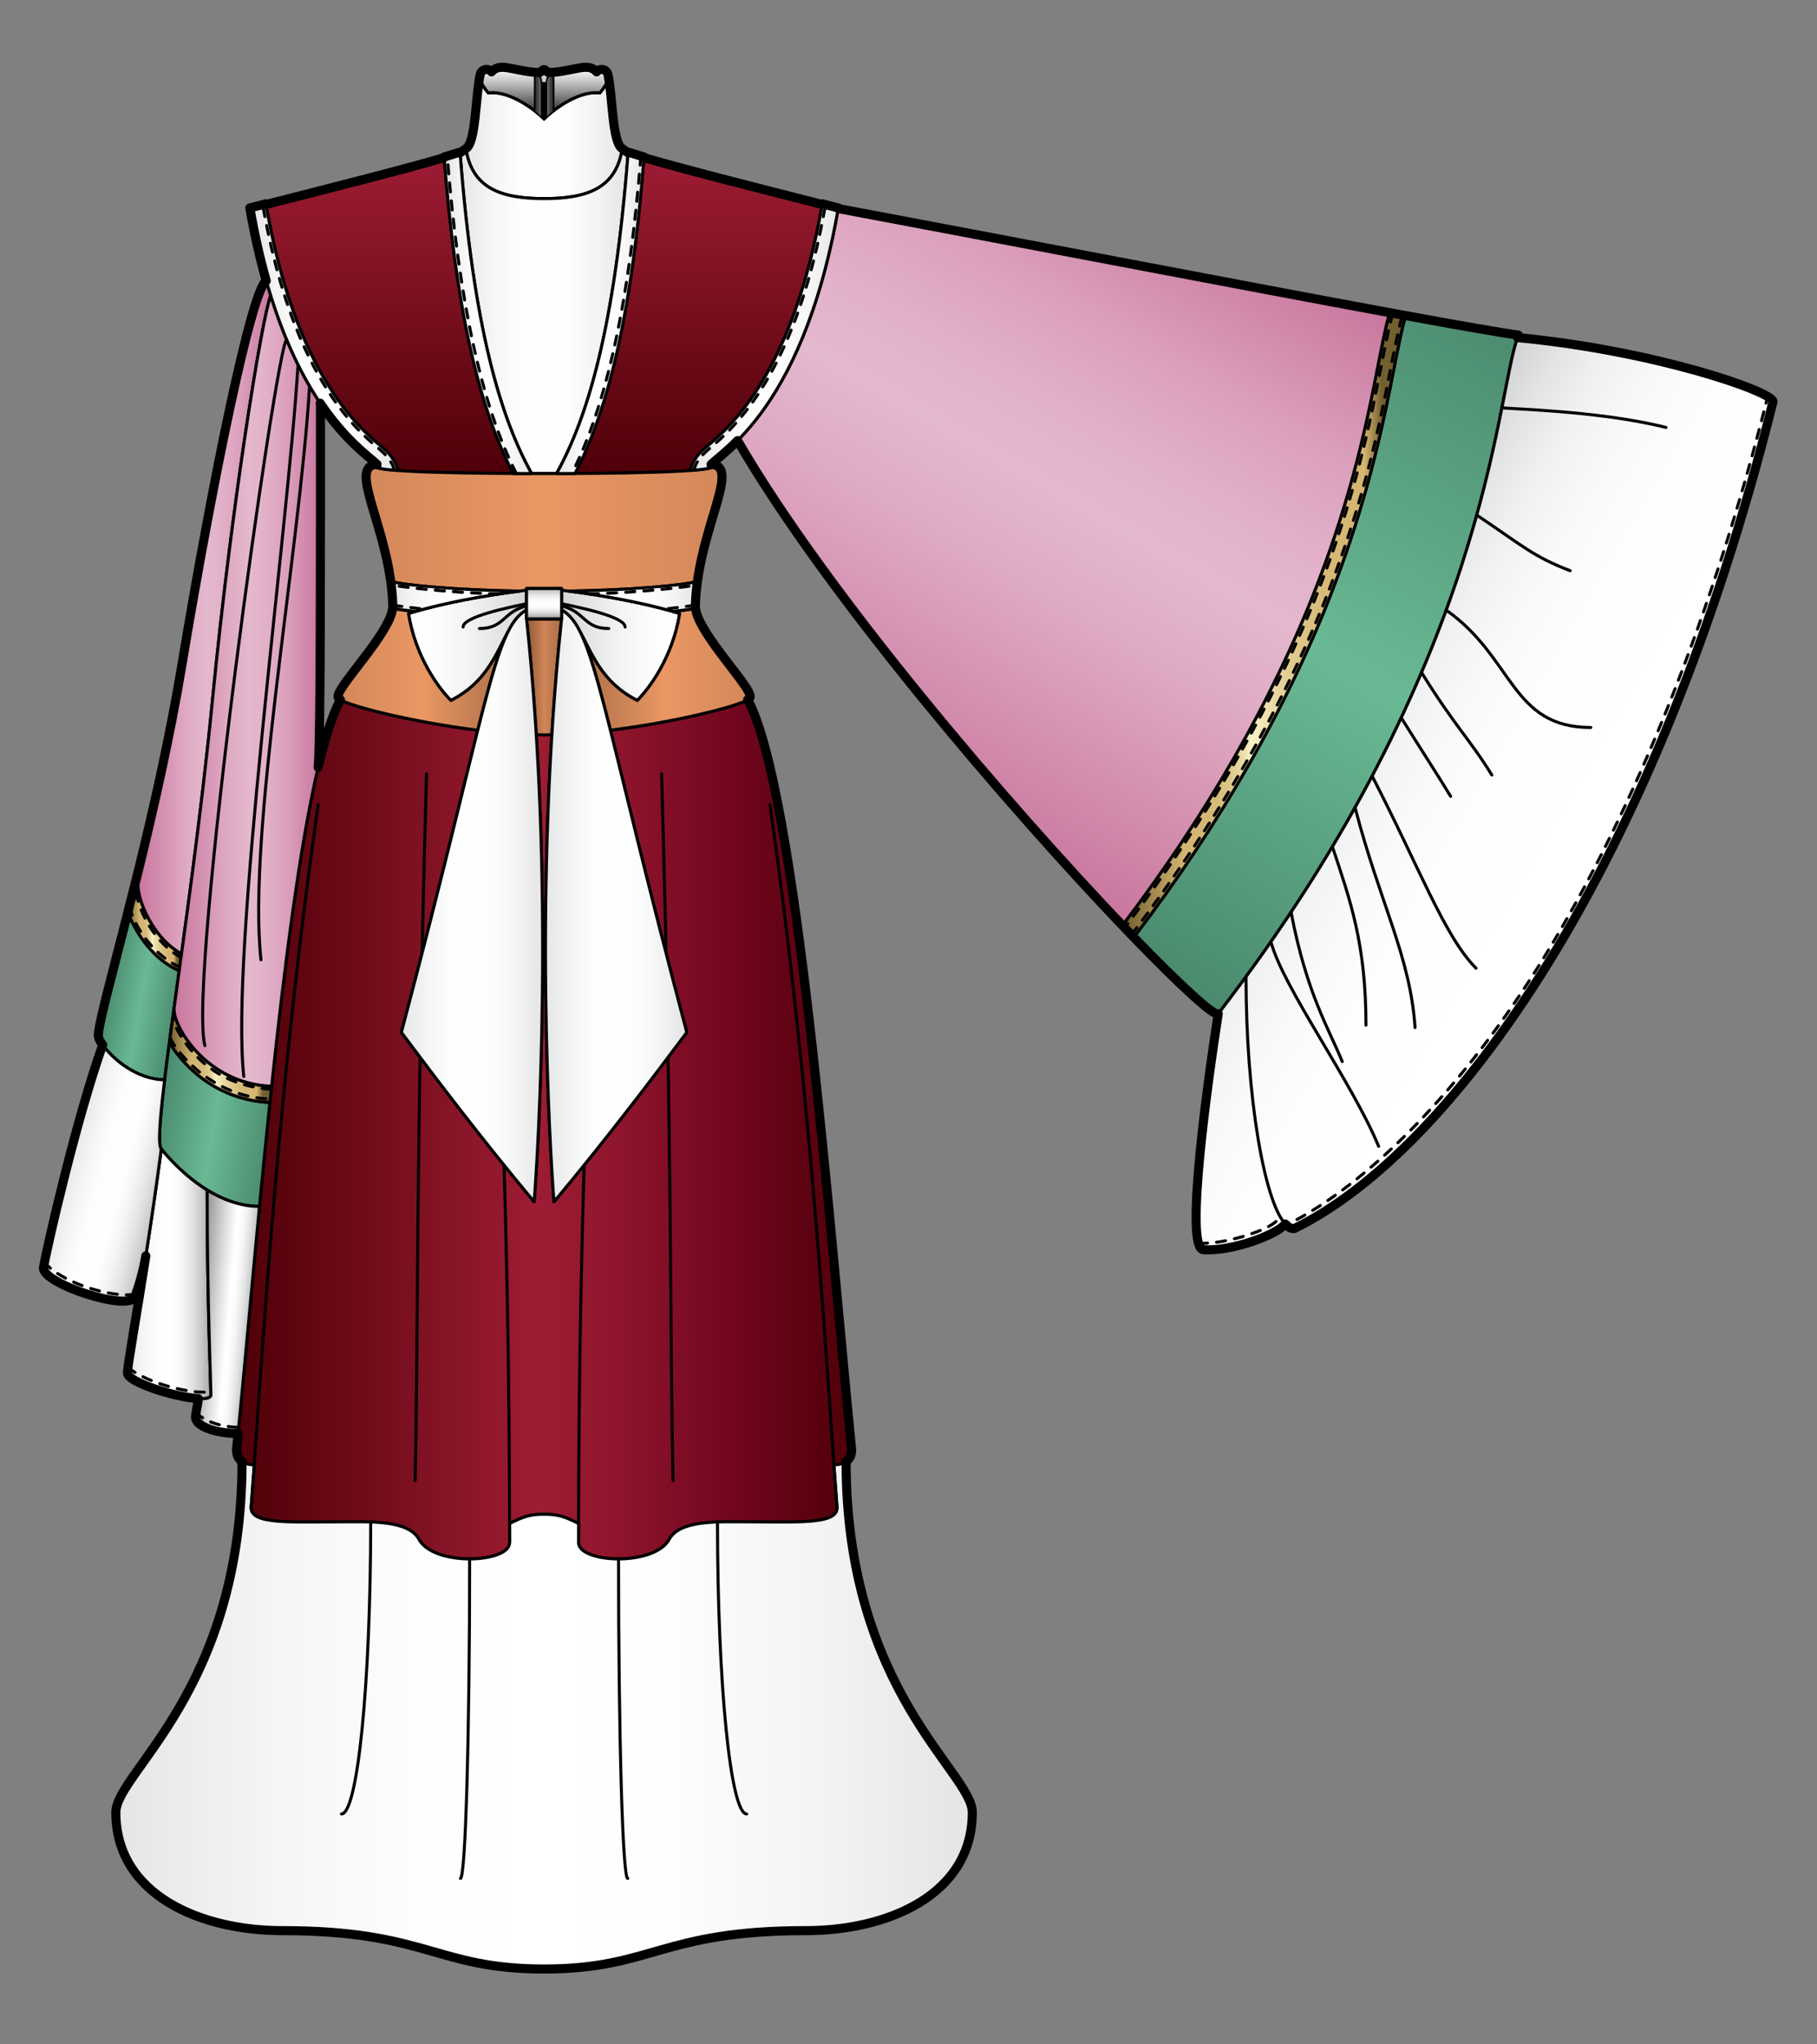 <?xml version="1.0" encoding="utf-8"?>
<!-- Generator: Adobe Illustrator 12.0.0, SVG Export Plug-In . SVG Version: 6.00 Build 51448)  -->
<!DOCTYPE svg PUBLIC "-//W3C//DTD SVG 1.1//EN" "http://www.w3.org/Graphics/SVG/1.1/DTD/svg11.dtd">
<svg  version="1.1" id="レイヤー_1" xmlns="http://www.w3.org/2000/svg" xmlns:xlink="http://www.w3.org/1999/xlink" width="600" height="675" viewBox="0 0 600 675"
	 overflow="visible" enable-background="new 0 0 600 675" xml:space="preserve">
<rect x="0" y="0" width="600" height="675" fill="#808080" stroke="none"/>
<rect fill="none" width="600" height="675"/>
<g>
	<linearGradient id="XMLID_48_" gradientUnits="userSpaceOnUse" x1="78.109" y1="372.876" x2="281.218" y2="372.876">
		<stop  offset="0.006" style="stop-color:#4F0008"/>
		<stop  offset="0.489" style="stop-color:#9D1C33"/>
		<stop  offset="0.592" style="stop-color:#92172E"/>
		<stop  offset="0.808" style="stop-color:#72061F"/>
		<stop  offset="1" style="stop-color:#4F0008"/>
	</linearGradient>
	<path fill="url(#XMLID_48_)" stroke="#000000" stroke-linecap="round" stroke-linejoin="round" d="M281.192,478.25
		c-7.054-70.037-17.901-216.982-34.278-247.215c-4.121,2.438-24.752,7.507-45.352,10.059c5.294,21.055,12.687,52.617,25.219,99.77
		c-11.271,15.049-25.951,34.515-43.839,55.929c-1.063-13.2-5.321-80.372-0.703-154.19c-0.87,0.02-1.729,0.029-2.575,0.029
		c-0.848,0-1.709-0.01-2.582-0.029c4.619,73.818,0.359,140.99-0.704,154.19c-17.887-21.414-32.566-40.88-43.836-55.929
		c12.532-47.154,19.922-78.716,25.217-99.77c-20.598-2.553-41.225-7.621-45.348-10.059C96.035,261.268,85.188,408.213,78.135,478.25
		c-0.33,3.938,2.605,5.395,5.824,5.395c-0.381,5.485-0.725,10.266-1.037,14.256c0,5.544,13.531,4.572,30.253,4.572
		c8.641,0,21.278-0.65,24.996,5.483c4.646,9.386,30.108,8.177,30.108,1.394c0-2.12,0-4.226-0.004-6.319
		c4.363-2.133,6.417-3.065,11.389-3.065c4.97,0,7.025,0.933,11.389,3.065c-0.004,2.094-0.005,4.199-0.005,6.319
		c0,6.783,25.463,7.992,30.107-1.394c3.718-6.134,16.356-5.483,24.998-5.483c16.723,0,30.252,0.972,30.252-4.572
		c-0.313-3.99-0.655-8.771-1.038-14.256C278.587,483.645,281.523,482.188,281.192,478.25z"/>
	<linearGradient id="XMLID_49_" gradientUnits="userSpaceOnUse" x1="38.255" y1="566.35" x2="321.073" y2="566.35">
		<stop  offset="0" style="stop-color:#E4E4E4"/>
		<stop  offset="0.028" style="stop-color:#E7E8E8"/>
		<stop  offset="0.186" style="stop-color:#F5F5F5"/>
		<stop  offset="0.344" style="stop-color:#FDFDFD"/>
		<stop  offset="0.5" style="stop-color:#FFFFFF"/>
		<stop  offset="0.649" style="stop-color:#FCFDFD"/>
		<stop  offset="0.829" style="stop-color:#F3F3F3"/>
		<stop  offset="1" style="stop-color:#E4E4E4"/>
	</linearGradient>
	<path fill="url(#XMLID_49_)" stroke="#000000" stroke-linecap="round" stroke-linejoin="round" d="M179.664,650.121
		c-35.733,0-38.653-12.671-86.418-12.671c-26.893,0-54.991-11.712-54.991-39.026c0-13.178,41.67-40.04,41.67-115.845
		c1.079,0.745,2.526,1.065,4.034,1.065c-0.381,5.485-0.725,10.266-1.037,14.256c0,5.544,13.531,4.572,30.253,4.572
		c8.641,0,21.278-0.649,24.996,5.483l0,0c4.646,9.386,30.108,8.177,30.108,1.394c0-2.12,0-4.226-0.004-6.319
		c4.363-2.133,6.417-3.065,11.389-3.065c4.97,0,7.025,0.933,11.389,3.065c-0.004,2.094-0.005,4.199-0.005,6.319
		c0,6.783,25.463,7.992,30.107-1.394l0,0c3.718-6.133,16.356-5.483,24.998-5.483c16.723,0,30.252,0.972,30.252-4.572
		c-0.313-3.99-0.655-8.771-1.038-14.256c1.51,0,2.955-0.32,4.034-1.065c0,75.805,41.672,102.667,41.672,115.845
		c0,27.314-28.1,39.026-54.994,39.026C218.314,637.45,215.396,650.121,179.664,650.121z"/>
	<path fill="none" stroke="#000000" stroke-linecap="round" stroke-linejoin="round" d="M254.236,265.616
		c14.359,100.02,19.398,197.015,22.169,232.284"/>
	<path fill="none" stroke="#000000" stroke-linecap="round" stroke-linejoin="round" d="M218.469,255.541
		c3.52,122.96,2.764,187.438,3.772,233.29"/>
	<path fill="none" stroke="#000000" stroke-linecap="round" stroke-linejoin="round" d="M191.048,509.35
		c0-119.01,4.992-196.621,4.992-216.019"/>
	<path fill="none" stroke="#000000" stroke-linecap="round" stroke-linejoin="round" d="M105.09,265.616
		C90.73,365.636,85.693,462.631,82.922,497.9"/>
	<path fill="none" stroke="#000000" stroke-linecap="round" stroke-linejoin="round" d="M140.858,255.541
		c-3.519,122.96-2.765,187.438-3.771,233.29"/>
	<path fill="none" stroke="#000000" stroke-linecap="round" stroke-linejoin="round" d="M168.279,509.35
		c0-119.01-4.992-196.621-4.992-216.019"/>
	<linearGradient id="XMLID_50_" gradientUnits="userSpaceOnUse" x1="153.841" y1="44.999" x2="205.486" y2="44.999">
		<stop  offset="0" style="stop-color:#E4E4E4"/>
		<stop  offset="0.028" style="stop-color:#E7E8E8"/>
		<stop  offset="0.186" style="stop-color:#F5F5F5"/>
		<stop  offset="0.344" style="stop-color:#FDFDFD"/>
		<stop  offset="0.5" style="stop-color:#FFFFFF"/>
		<stop  offset="0.649" style="stop-color:#FCFDFD"/>
		<stop  offset="0.829" style="stop-color:#F3F3F3"/>
		<stop  offset="1" style="stop-color:#E4E4E4"/>
	</linearGradient>
	<path fill="url(#XMLID_50_)" stroke="#000000" stroke-linecap="round" stroke-linejoin="round" d="M153.841,49.08
		c3.4-2.016,3.149-17.642,4.771-24.665c-0.392,1.257,0.107,3.328,2.641,6.261c6.781-0.847,15.033,5.206,18.411,8.583
		c3.378-3.377,11.629-9.43,18.409-8.583c2.535-2.933,3.032-5.004,2.642-6.261c1.622,7.023,1.37,22.649,4.771,24.665
		c-2.015,12.975-11.336,16.502-25.822,16.502C165.176,65.582,155.854,62.055,153.841,49.08z"/>
	<linearGradient id="XMLID_51_" gradientUnits="userSpaceOnUse" x1="230.69" y1="156.335" x2="230.69" y2="52.05">
		<stop  offset="0.006" style="stop-color:#4F0008"/>
		<stop  offset="1" style="stop-color:#9D1C33"/>
	</linearGradient>
	<path fill="url(#XMLID_51_)" stroke="#000000" stroke-linecap="round" stroke-linejoin="round" d="M212.656,52.05
		c13.187,3.873,35.577,9.526,58.85,15.46c-9.73,55.784-30.407,73.489-38.19,79.994c-2.337,1.954-4.571,4.352-5.339,7.841
		c-9.373,0.704-25.602,0.925-38.104,0.99C201.623,133.601,208.892,100.295,212.656,52.05z"/>
	
		<linearGradient id="XMLID_52_" gradientUnits="userSpaceOnUse" x1="5145.123" y1="156.335" x2="5145.123" y2="52.05" gradientTransform="matrix(-1 0 0 1 5273.754 0)">
		<stop  offset="0.006" style="stop-color:#4F0008"/>
		<stop  offset="1" style="stop-color:#9D1C33"/>
	</linearGradient>
	<path fill="url(#XMLID_52_)" stroke="#000000" stroke-linecap="round" stroke-linejoin="round" d="M146.663,52.05
		c-13.187,3.873-35.576,9.526-58.85,15.46c9.731,55.784,30.408,73.489,38.191,79.994c2.337,1.954,4.572,4.352,5.341,7.841
		c9.372,0.704,25.601,0.925,38.102,0.99C157.697,133.601,150.431,100.295,146.663,52.05z"/>
	<linearGradient id="XMLID_53_" gradientUnits="userSpaceOnUse" x1="151.917" y1="102.72" x2="207.41" y2="102.72">
		<stop  offset="0" style="stop-color:#E4E4E4"/>
		<stop  offset="0.028" style="stop-color:#E7E8E8"/>
		<stop  offset="0.186" style="stop-color:#F5F5F5"/>
		<stop  offset="0.344" style="stop-color:#FDFDFD"/>
		<stop  offset="0.5" style="stop-color:#FFFFFF"/>
		<stop  offset="0.649" style="stop-color:#FCFDFD"/>
		<stop  offset="0.829" style="stop-color:#F3F3F3"/>
		<stop  offset="1" style="stop-color:#E4E4E4"/>
	</linearGradient>
	<path fill="url(#XMLID_53_)" stroke="#000000" stroke-linecap="round" stroke-linejoin="round" d="M179.664,156.36
		c-1.254,0-2.64,0-4.127-0.004c-10.203-18.392-19.178-47.819-23.62-105.911c1.1-0.695,0.889-0.69,1.924-1.366
		c2.013,12.975,11.335,16.502,25.823,16.502c14.486,0,23.808-3.527,25.822-16.502c1.033,0.676,0.825,0.671,1.924,1.366
		c-4.442,58.091-13.419,87.519-23.619,105.911C182.303,156.36,180.917,156.36,179.664,156.36z"/>
	<linearGradient id="XMLID_54_" gradientUnits="userSpaceOnUse" x1="120.905" y1="174.263" x2="238.422" y2="174.263">
		<stop  offset="0" style="stop-color:#D3885A"/>
		<stop  offset="0.5" style="stop-color:#EA9763"/>
		<stop  offset="1" style="stop-color:#D3885A"/>
	</linearGradient>
	<path fill="url(#XMLID_54_)" stroke="#000000" stroke-linecap="round" stroke-linejoin="round" d="M179.664,194.312h-5.793v0.899
		c-22.231-0.259-40.681-1.947-44.848-3.275c-2.943-21.244-13.66-38.264-4.471-38.621c-7.285,2.838,37.198,3.046,55.111,3.046
		c17.911,0,62.396-0.208,55.11-3.046c9.188,0.357-1.526,17.377-4.47,38.621c-4.168,1.328-22.618,3.017-44.85,3.275v-0.899H179.664z"
		/>
	<linearGradient id="XMLID_55_" gradientUnits="userSpaceOnUse" x1="224.444" y1="213.076" x2="185.455" y2="213.076">
		<stop  offset="0" style="stop-color:#FFFFFF"/>
		<stop  offset="0.229" style="stop-color:#FCFDFD"/>
		<stop  offset="0.507" style="stop-color:#F3F3F3"/>
		<stop  offset="0.809" style="stop-color:#E1E2E2"/>
		<stop  offset="1" style="stop-color:#D3D3D4"/>
	</linearGradient>
	<path fill="url(#XMLID_55_)" stroke="#000000" stroke-linecap="round" stroke-linejoin="round" d="M210.445,231.273
		c-16.901-8.501-16.279-24.793-24.99-29.874v-6.521c14.519,1.763,27.998,4.355,38.989,7.673
		C222.164,217.069,214.316,227.406,210.445,231.273z"/>
	<path fill="none" stroke="#000000" stroke-linecap="round" stroke-linejoin="round" d="M185.455,199.337
		c5.498,1.141,20.948,4.252,20.948,7.674"/>
	<path fill="none" stroke="#000000" stroke-linecap="round" stroke-linejoin="round" d="M185.455,200.063
		c7.779,1.867,7.303,7.466,15.556,7.466"/>
	<linearGradient id="XMLID_56_" gradientUnits="userSpaceOnUse" x1="134.884" y1="213.076" x2="173.871" y2="213.076">
		<stop  offset="0" style="stop-color:#FFFFFF"/>
		<stop  offset="0.229" style="stop-color:#FCFDFD"/>
		<stop  offset="0.507" style="stop-color:#F3F3F3"/>
		<stop  offset="0.809" style="stop-color:#E1E2E2"/>
		<stop  offset="1" style="stop-color:#D3D3D4"/>
	</linearGradient>
	<path fill="url(#XMLID_56_)" stroke="#000000" stroke-linecap="round" stroke-linejoin="round" d="M148.882,231.273
		c16.9-8.501,16.279-24.793,24.989-29.874v-6.521c-14.518,1.763-27.997,4.355-38.987,7.673
		C137.164,217.069,145.012,227.406,148.882,231.273z"/>
	<path fill="none" stroke="#000000" stroke-linecap="round" stroke-linejoin="round" d="M173.871,199.337
		c-5.496,1.141-20.947,4.252-20.947,7.674"/>
	<path fill="none" stroke="#000000" stroke-linecap="round" stroke-linejoin="round" d="M173.871,200.063
		c-7.777,1.867-7.303,7.466-15.555,7.466"/>
	<linearGradient id="XMLID_57_" gradientUnits="userSpaceOnUse" x1="191.702" y1="220.975" x2="247.716" y2="220.975">
		<stop  offset="0" style="stop-color:#AC6E48"/>
		<stop  offset="0.5" style="stop-color:#EA9763"/>
		<stop  offset="1" style="stop-color:#D3885A"/>
	</linearGradient>
	<path fill="url(#XMLID_57_)" stroke="#000000" stroke-linecap="round" stroke-linejoin="round" d="M201.574,241.093
		c-4.072-16.195-6.9-26.172-9.872-32.24c3.783,7.036,7.12,16.573,18.743,22.421c3.871-3.867,11.719-14.205,13.999-28.722
		c-0.745-0.225-1.503-0.447-2.272-0.666c2.957-0.318,5.498-0.665,7.496-1.029c1.041,8.629,19.199,26.613,17.99,29.434
		C247.658,232.241,224.598,238.24,201.574,241.093z"/>
	
		<linearGradient id="XMLID_58_" gradientUnits="userSpaceOnUse" x1="5237.01" y1="220.975" x2="5293.024" y2="220.975" gradientTransform="matrix(-1 0 0 1 5404.641 0)">
		<stop  offset="0" style="stop-color:#AC6E48"/>
		<stop  offset="0.5" style="stop-color:#EA9763"/>
		<stop  offset="1" style="stop-color:#D3885A"/>
	</linearGradient>
	<path fill="url(#XMLID_58_)" stroke="#000000" stroke-linecap="round" stroke-linejoin="round" d="M157.759,241.093
		c4.07-16.195,6.9-26.172,9.872-32.24c-3.782,7.036-7.12,16.573-18.745,22.421c-3.869-3.867-11.718-14.205-13.999-28.722
		c0.745-0.225,1.504-0.447,2.274-0.666c-2.96-0.318-5.498-0.665-7.494-1.029c-1.043,8.629-19.202,26.613-17.993,29.434
		C111.674,232.241,134.733,238.24,157.759,241.093z"/>
	<linearGradient id="XMLID_59_" gradientUnits="userSpaceOnUse" x1="173.871" y1="223.5" x2="185.455" y2="223.5">
		<stop  offset="0" style="stop-color:#8D5837"/>
		<stop  offset="0.5" style="stop-color:#D08658"/>
		<stop  offset="1" style="stop-color:#A86C46"/>
	</linearGradient>
	<path fill="url(#XMLID_59_)" stroke="#000000" stroke-linecap="round" stroke-linejoin="round" d="M179.664,242.631
		c-0.85,0-1.712-0.01-2.588-0.028c-0.79-12.629-1.836-25.453-3.205-38.233h5.793h5.791c-1.369,12.781-2.415,25.604-3.204,38.233
		C181.376,242.621,180.513,242.631,179.664,242.631z"/>
	<linearGradient id="XMLID_60_" gradientUnits="userSpaceOnUse" x1="180.132" y1="299.096" x2="226.781" y2="299.096">
		<stop  offset="0" style="stop-color:#E4E4E4"/>
		<stop  offset="0.028" style="stop-color:#E7E8E8"/>
		<stop  offset="0.186" style="stop-color:#F5F5F5"/>
		<stop  offset="0.344" style="stop-color:#FDFDFD"/>
		<stop  offset="0.5" style="stop-color:#FFFFFF"/>
		<stop  offset="0.649" style="stop-color:#FCFDFD"/>
		<stop  offset="0.829" style="stop-color:#F3F3F3"/>
		<stop  offset="1" style="stop-color:#E4E4E4"/>
	</linearGradient>
	<path fill="url(#XMLID_60_)" stroke="#000000" stroke-linecap="round" stroke-linejoin="round" d="M182.942,396.792
		c17.888-21.414,32.568-40.88,43.839-55.929c-28.344-106.641-30.396-133.553-41.336-139.463v0.219c0,1.017,0.1,1.833,0,2.75
		C176.069,291.855,181.698,381.334,182.942,396.792z"/>
	<linearGradient id="XMLID_61_" gradientUnits="userSpaceOnUse" x1="132.542" y1="299.096" x2="179.19" y2="299.096">
		<stop  offset="0" style="stop-color:#E4E4E4"/>
		<stop  offset="0.028" style="stop-color:#E7E8E8"/>
		<stop  offset="0.186" style="stop-color:#F5F5F5"/>
		<stop  offset="0.344" style="stop-color:#FDFDFD"/>
		<stop  offset="0.5" style="stop-color:#FFFFFF"/>
		<stop  offset="0.649" style="stop-color:#FCFDFD"/>
		<stop  offset="0.829" style="stop-color:#F3F3F3"/>
		<stop  offset="1" style="stop-color:#E4E4E4"/>
	</linearGradient>
	<path fill="url(#XMLID_61_)" stroke="#000000" stroke-linecap="round" stroke-linejoin="round" d="M176.378,396.792
		c-17.887-21.414-32.566-40.88-43.836-55.929c28.343-106.641,30.394-133.553,41.333-139.463v0.219c0,1.017-0.099,1.833,0,2.75
		C183.252,291.855,177.623,381.334,176.378,396.792z"/>
	<path fill="none" stroke="#000000" stroke-linecap="round" stroke-linejoin="round" d="M236.923,502.522
		c0,53.288,4.313,96.408,9.646,96.408"/>
	<path fill="none" stroke="#000000" stroke-linecap="round" stroke-linejoin="round" d="M204.248,514.716
		c0,58.314,1.359,105.502,3.038,105.502"/>
	<path fill="none" stroke="#000000" stroke-linecap="round" stroke-linejoin="round" d="M122.404,502.522
		c0,53.288-4.313,96.408-9.645,96.408"/>
	<path fill="none" stroke="#000000" stroke-linecap="round" stroke-linejoin="round" d="M155.079,514.716
		c0,58.314-1.359,105.502-3.039,105.502"/>
	<linearGradient id="XMLID_62_" gradientUnits="userSpaceOnUse" x1="377.606" y1="320.898" x2="499.601" y2="109.596">
		<stop  offset="0.006" style="stop-color:#4A8A6E"/>
		<stop  offset="0.494" style="stop-color:#69B994"/>
		<stop  offset="1" style="stop-color:#4C8C70"/>
	</linearGradient>
	<path fill="url(#XMLID_62_)" stroke="#000000" stroke-linecap="round" stroke-linejoin="round" d="M402.281,334.712
		c-1.107,1.105-12.001-8.797-27.888-25.247c28.394-37.261,50.289-75.375,65.1-113.331c12.467-31.947,17.448-57.341,20.745-74.144
		c1.372-6.998,2.494-12.709,3.895-17.789c18.159,3.329,31.523,5.671,37.288,6.446C493.747,129.984,492.827,217.154,402.281,334.712z
		"/>
	<linearGradient id="XMLID_63_" gradientUnits="userSpaceOnUse" x1="370.639" y1="206.346" x2="464.133" y2="206.346">
		<stop  offset="0.006" style="stop-color:#72602E"/>
		<stop  offset="0.219" style="stop-color:#D4B572"/>
		<stop  offset="0.297" style="stop-color:#D5B774"/>
		<stop  offset="0.343" style="stop-color:#D8BD7C"/>
		<stop  offset="0.381" style="stop-color:#DFC88A"/>
		<stop  offset="0.415" style="stop-color:#E8D69F"/>
		<stop  offset="0.445" style="stop-color:#F3EABC"/>
		<stop  offset="0.455" style="stop-color:#F9F2C8"/>
		<stop  offset="0.517" style="stop-color:#EDDEAA"/>
		<stop  offset="0.591" style="stop-color:#E1CC91"/>
		<stop  offset="0.669" style="stop-color:#DABF7F"/>
		<stop  offset="0.753" style="stop-color:#D6B774"/>
		<stop  offset="0.854" style="stop-color:#D4B572"/>
		<stop  offset="0.916" style="stop-color:#72602E"/>
	</linearGradient>
	<path fill="url(#XMLID_63_)" stroke="#000000" stroke-linecap="round" stroke-linejoin="round" d="M374.394,309.465
		c28.394-37.261,50.289-75.375,65.1-113.331c12.467-31.947,17.448-57.341,20.745-74.144c1.372-6.998,2.494-12.709,3.895-17.789
		c-1.72-0.315-3.484-0.641-5.287-0.973c-1.394,5.148-2.488,10.724-3.863,17.732c-3.26,16.617-8.186,41.727-20.479,73.227
		c-14.534,37.254-36.021,74.718-63.865,111.366C371.941,306.92,373.148,308.176,374.394,309.465z"/>
	<path fill="none" stroke="#000000" stroke-linecap="round" stroke-linejoin="round" stroke-dasharray="3" d="M373.623,308.666
		c27.963-36.857,50.234-75.41,64.873-112.921c12.43-31.857,17.401-57.194,20.691-73.96c1.295-6.608,2.615-12.958,3.886-17.779"/>
	<path fill="none" stroke="#000000" stroke-linecap="round" stroke-linejoin="round" stroke-dasharray="3" d="M459.882,103.419
		c-1.269,4.853-2.559,11.168-3.849,17.747l0,0c-3.268,16.654-8.203,41.82-20.531,73.412c-14.475,37.093-36.49,75.256-64.124,111.749
		"/>
	<linearGradient id="XMLID_64_" gradientUnits="userSpaceOnUse" x1="286.04" y1="256.71" x2="395.701" y2="66.771">
		<stop  offset="0" style="stop-color:#C9759D"/>
		<stop  offset="0.117" style="stop-color:#D087AA"/>
		<stop  offset="0.376" style="stop-color:#DFABC4"/>
		<stop  offset="0.517" style="stop-color:#E4B8CE"/>
		<stop  offset="0.625" style="stop-color:#E2B1C9"/>
		<stop  offset="0.773" style="stop-color:#DB9FBC"/>
		<stop  offset="0.944" style="stop-color:#CD81A5"/>
		<stop  offset="1" style="stop-color:#C9759D"/>
	</linearGradient>
	<path fill="url(#XMLID_64_)" stroke="#000000" stroke-linecap="round" stroke-linejoin="round" d="M276.788,68.856
		c-7.924,45.428-23.163,66.425-33.236,76.604c29.593,51.066,89.895,121.099,127.087,160.093
		c27.844-36.648,49.331-74.112,63.865-111.366c12.293-31.5,17.219-56.61,20.479-73.227c1.375-7.008,2.47-12.584,3.863-17.732
		C411.758,94.546,336.966,80.166,276.788,68.856z"/>
	<path fill="none" stroke="#E60012" stroke-linecap="round" stroke-linejoin="round" d="M411.366,322.614
		c9.826,42.702,13.319,68.292,21.885,73.331"/>
	<linearGradient id="XMLID_65_" gradientUnits="userSpaceOnUse" x1="429.028" y1="236.321" x2="526.213" y2="292.431">
		<stop  offset="0.006" style="stop-color:#D1D2D2"/>
		<stop  offset="0.124" style="stop-color:#E3E3E4"/>
		<stop  offset="0.256" style="stop-color:#F0F1F1"/>
		<stop  offset="0.412" style="stop-color:#F9F9F9"/>
		<stop  offset="0.611" style="stop-color:#FEFEFE"/>
		<stop  offset="1" style="stop-color:#FFFFFF"/>
	</linearGradient>
	<path fill="url(#XMLID_65_)" stroke="#000000" stroke-linecap="round" stroke-linejoin="round" d="M427.473,405.602
		c51.903-25.451,119.488-118.354,158.007-273.009c0-3.229-38.759-16.787-84.363-21.131c-7.409,20.864-9.502,107.268-98.835,223.25
		c-3.441,22.198-11.162,77.153-4.971,77.901c9.127,0.662,23.98-4.712,27.13-8.475C425.469,405.228,426.429,405.807,427.473,405.602z
		"/>
	<path fill="none" stroke="#000000" stroke-linecap="round" stroke-linejoin="round" stroke-dasharray="3" d="M395.743,410.494
		c8.68,0.394,21.316-3.877,24.86-6.584l2.313-1.852l1.098,1.587c0.52,0.55,0.638,0.783,0.778,0.845
		c27.009-13.416,58.531-45.328,84.88-88.066c30.382-49.279,56.354-114.82,74.048-185.49"/>
	<path fill="none" stroke="#000000" stroke-linecap="round" stroke-linejoin="round" d="M411.452,322.514
		c0,39.893,6.125,74.354,12.988,81.625"/>
	<path fill="none" stroke="#000000" stroke-linecap="round" stroke-linejoin="round" d="M495.968,134.588
		c0,0.439,31.146,0.781,54.163,6.545"/>
	<path fill="none" stroke="#000000" stroke-linecap="round" stroke-linejoin="round" d="M419.683,310.955
		c3.933,14.986,26.675,46.092,35.562,67.527"/>
	<path fill="none" stroke="#000000" stroke-linecap="round" stroke-linejoin="round" d="M426.333,301.177
		c5.201,27.27,12.705,38.88,16.887,49.337"/>
	<path fill="none" stroke="#000000" stroke-linecap="round" stroke-linejoin="round" d="M439.981,279.562
		c5.852,17.626,11.081,32.003,11.081,58.927"/>
	<path fill="none" stroke="#000000" stroke-linecap="round" stroke-linejoin="round" d="M447.46,266.637
		c8.297,31.85,18.241,49.11,19.808,72.637"/>
	<path fill="none" stroke="#000000" stroke-linecap="round" stroke-linejoin="round" d="M453.104,256.245
		c15.471,29.963,23.968,53.098,34.292,63.423"/>
	<path fill="none" stroke="#000000" stroke-linecap="round" stroke-linejoin="round" d="M462.709,236.997
		c6.912,11.049,11.878,18.629,16.321,25.948"/>
	<path fill="none" stroke="#000000" stroke-linecap="round" stroke-linejoin="round" d="M469.411,222.039
		c10.928,17.642,16.154,22.347,23.213,33.848"/>
	<path fill="none" stroke="#000000" stroke-linecap="round" stroke-linejoin="round" d="M477.562,201.457
		c22.382,15.744,21.351,38.746,47.736,38.746"/>
	<path fill="none" stroke="#000000" stroke-linecap="round" stroke-linejoin="round" d="M487.651,170.075
		c15.168,10.155,18.533,13.635,30.851,18.372"/>
	<linearGradient id="XMLID_66_" gradientUnits="userSpaceOnUse" x1="212.676" y1="103.291" x2="183.791" y2="103.291">
		<stop  offset="0" style="stop-color:#E4E4E4"/>
		<stop  offset="0.028" style="stop-color:#E7E8E8"/>
		<stop  offset="0.186" style="stop-color:#F5F5F5"/>
		<stop  offset="0.344" style="stop-color:#FDFDFD"/>
		<stop  offset="0.5" style="stop-color:#FFFFFF"/>
		<stop  offset="0.649" style="stop-color:#FCFDFD"/>
		<stop  offset="0.829" style="stop-color:#F3F3F3"/>
		<stop  offset="1" style="stop-color:#E4E4E4"/>
	</linearGradient>
	<path fill="url(#XMLID_66_)" stroke="#000000" stroke-linecap="round" stroke-linejoin="round" d="M207.306,51.807l0.123-1.581
		l5.247,1.605l-0.019,0.218c-3.775,48.359-10.986,81.546-22.785,104.285c-2.158,0.011-4.202,0.019-6.081,0.021
		c10.2-18.392,19.177-47.819,23.619-105.911"/>
	<linearGradient id="XMLID_67_" gradientUnits="userSpaceOnUse" x1="175.537" y1="103.291" x2="146.65" y2="103.291">
		<stop  offset="0" style="stop-color:#E4E4E4"/>
		<stop  offset="0.028" style="stop-color:#E7E8E8"/>
		<stop  offset="0.186" style="stop-color:#F5F5F5"/>
		<stop  offset="0.344" style="stop-color:#FDFDFD"/>
		<stop  offset="0.5" style="stop-color:#FFFFFF"/>
		<stop  offset="0.649" style="stop-color:#FCFDFD"/>
		<stop  offset="0.829" style="stop-color:#F3F3F3"/>
		<stop  offset="1" style="stop-color:#E4E4E4"/>
	</linearGradient>
	<path fill="url(#XMLID_67_)" stroke="#000000" stroke-linecap="round" stroke-linejoin="round" d="M152.022,51.807l-0.124-1.581
		l-5.248,1.605l0.018,0.218c3.775,48.359,10.986,81.546,22.787,104.285c2.157,0.011,4.203,0.019,6.082,0.021
		c-10.203-18.392-19.178-47.819-23.62-105.911"/>
	<path fill="none" stroke="#000000" stroke-linecap="round" stroke-linejoin="round" stroke-dasharray="3" d="M170.499,156.341
		c-11.47-22.415-19.056-57.24-22.812-104.825"/>
	<path fill="none" stroke="#000000" stroke-linecap="round" stroke-linejoin="round" stroke-dasharray="3" d="M211.639,51.516
		c-3.754,47.585-11.341,82.41-22.811,104.825"/>
	<linearGradient id="XMLID_68_" gradientUnits="userSpaceOnUse" x1="276.826" y1="111.322" x2="227.977" y2="111.322">
		<stop  offset="0" style="stop-color:#E4E4E4"/>
		<stop  offset="0.028" style="stop-color:#E7E8E8"/>
		<stop  offset="0.186" style="stop-color:#F5F5F5"/>
		<stop  offset="0.344" style="stop-color:#FDFDFD"/>
		<stop  offset="0.5" style="stop-color:#FFFFFF"/>
		<stop  offset="0.649" style="stop-color:#FCFDFD"/>
		<stop  offset="0.829" style="stop-color:#F3F3F3"/>
		<stop  offset="1" style="stop-color:#E4E4E4"/>
	</linearGradient>
	<path fill="url(#XMLID_68_)" stroke="#000000" stroke-linecap="round" stroke-linejoin="round" d="M227.977,155.345
		c2.416-0.181,4.38-0.395,5.703-0.646c1.26-3.779,30.891-15.805,43.108-85.843l0.038-0.211l-5.277-1.346l-0.036,0.21
		c-9.733,55.785-30.407,73.491-38.191,79.995C230.983,149.458,228.744,151.856,227.977,155.345z"/>
	<path fill="none" stroke="#000000" stroke-linecap="round" stroke-linejoin="round" stroke-dasharray="3" d="M229.124,155.254
		c0.613-2.901,3.14-5.471,4.883-6.929c3.576-2.987,11.017-9.204,18.597-21.786c8.94-14.837,15.594-34.324,19.795-57.919l0.137-1.07"
		/>
	<linearGradient id="XMLID_69_" gradientUnits="userSpaceOnUse" x1="131.352" y1="111.322" x2="82.501" y2="111.322">
		<stop  offset="0" style="stop-color:#E4E4E4"/>
		<stop  offset="0.028" style="stop-color:#E7E8E8"/>
		<stop  offset="0.186" style="stop-color:#F5F5F5"/>
		<stop  offset="0.344" style="stop-color:#FDFDFD"/>
		<stop  offset="0.5" style="stop-color:#FFFFFF"/>
		<stop  offset="0.649" style="stop-color:#FCFDFD"/>
		<stop  offset="0.829" style="stop-color:#F3F3F3"/>
		<stop  offset="1" style="stop-color:#E4E4E4"/>
	</linearGradient>
	<path fill="url(#XMLID_69_)" stroke="#000000" stroke-linecap="round" stroke-linejoin="round" d="M131.352,155.345
		c-2.418-0.181-4.38-0.395-5.705-0.646c-1.258-3.779-30.889-15.805-43.107-85.843l-0.038-0.211l5.276-1.346l0.038,0.21
		c9.73,55.785,30.406,73.491,38.191,79.995C128.343,149.458,130.583,151.856,131.352,155.345z"/>
	<linearGradient id="XMLID_70_" gradientUnits="userSpaceOnUse" x1="233.68" y1="154.003" x2="235.608" y2="154.003">
		<stop  offset="0.017" style="stop-color:#3E1A00"/>
		<stop  offset="1" style="stop-color:#744629"/>
	</linearGradient>
	<path fill="url(#XMLID_70_)" stroke="#000000" stroke-linecap="round" stroke-linejoin="round" d="M233.68,154.699
		c1.975-0.373,2.571-0.834,1.14-1.393C234.204,153.875,233.802,154.331,233.68,154.699z"/>
	<linearGradient id="XMLID_71_" gradientUnits="userSpaceOnUse" x1="123.718" y1="154.003" x2="125.647" y2="154.003">
		<stop  offset="0.017" style="stop-color:#3E1A00"/>
		<stop  offset="1" style="stop-color:#744629"/>
	</linearGradient>
	<path fill="url(#XMLID_71_)" stroke="#000000" stroke-linecap="round" stroke-linejoin="round" d="M125.646,154.699
		c-1.975-0.373-2.571-0.834-1.141-1.393C125.123,153.875,125.526,154.331,125.646,154.699z"/>
	<linearGradient id="XMLID_72_" gradientUnits="userSpaceOnUse" x1="179.663" y1="204.369" x2="179.663" y2="194.311">
		<stop  offset="0" style="stop-color:#898989"/>
		<stop  offset="0.012" style="stop-color:#8F8F8F"/>
		<stop  offset="0.093" style="stop-color:#B5B5B6"/>
		<stop  offset="0.175" style="stop-color:#D2D2D3"/>
		<stop  offset="0.257" style="stop-color:#E6E7E7"/>
		<stop  offset="0.339" style="stop-color:#F5F5F5"/>
		<stop  offset="0.42" style="stop-color:#FDFDFD"/>
		<stop  offset="0.5" style="stop-color:#FFFFFF"/>
		<stop  offset="0.587" style="stop-color:#FCFDFD"/>
		<stop  offset="0.693" style="stop-color:#F3F3F3"/>
		<stop  offset="0.808" style="stop-color:#E1E1E2"/>
		<stop  offset="0.929" style="stop-color:#C8C8C9"/>
		<stop  offset="1" style="stop-color:#B5B5B6"/>
	</linearGradient>
	
		<rect x="173.871" y="194.312" fill="url(#XMLID_72_)" stroke="#000000" stroke-linecap="round" stroke-linejoin="round" width="11.584" height="10.058"/>
	<linearGradient id="XMLID_73_" gradientUnits="userSpaceOnUse" x1="187.84" y1="196.911" x2="230.305" y2="196.911">
		<stop  offset="0" style="stop-color:#E4E4E4"/>
		<stop  offset="0.028" style="stop-color:#E7E8E8"/>
		<stop  offset="0.186" style="stop-color:#F5F5F5"/>
		<stop  offset="0.344" style="stop-color:#FDFDFD"/>
		<stop  offset="0.5" style="stop-color:#FFFFFF"/>
		<stop  offset="0.649" style="stop-color:#FCFDFD"/>
		<stop  offset="0.829" style="stop-color:#F3F3F3"/>
		<stop  offset="1" style="stop-color:#E4E4E4"/>
	</linearGradient>
	<path fill="url(#XMLID_73_)" stroke="#000000" stroke-linecap="round" stroke-linejoin="round" d="M222.172,201.886
		c2.957-0.318,5.498-0.665,7.496-1.029c-0.032-0.255-0.051-0.501-0.051-0.739c0.07-2.777,0.317-5.514,0.688-8.183
		c-4.02,1.28-21.31,2.895-42.465,3.241C200.47,196.803,212.24,199.062,222.172,201.886z"/>
	<linearGradient id="XMLID_74_" gradientUnits="userSpaceOnUse" x1="129.023" y1="196.911" x2="171.486" y2="196.911">
		<stop  offset="0" style="stop-color:#E4E4E4"/>
		<stop  offset="0.028" style="stop-color:#E7E8E8"/>
		<stop  offset="0.186" style="stop-color:#F5F5F5"/>
		<stop  offset="0.344" style="stop-color:#FDFDFD"/>
		<stop  offset="0.5" style="stop-color:#FFFFFF"/>
		<stop  offset="0.649" style="stop-color:#FCFDFD"/>
		<stop  offset="0.829" style="stop-color:#F3F3F3"/>
		<stop  offset="1" style="stop-color:#E4E4E4"/>
	</linearGradient>
	<path fill="url(#XMLID_74_)" stroke="#000000" stroke-linecap="round" stroke-linejoin="round" d="M137.154,201.886
		c-2.955-0.318-5.497-0.665-7.494-1.029c0.031-0.255,0.05-0.501,0.05-0.739c-0.069-2.777-0.317-5.514-0.687-8.183
		c4.018,1.28,21.308,2.895,42.463,3.241C158.857,196.803,147.088,199.062,137.154,201.886z"/>
	<linearGradient id="XMLID_75_" gradientUnits="userSpaceOnUse" x1="127.671" y1="194.613" x2="179.478" y2="194.613">
		<stop  offset="0" style="stop-color:#E4E4E4"/>
		<stop  offset="0.028" style="stop-color:#E7E8E8"/>
		<stop  offset="0.186" style="stop-color:#F5F5F5"/>
		<stop  offset="0.344" style="stop-color:#FDFDFD"/>
		<stop  offset="0.5" style="stop-color:#FFFFFF"/>
		<stop  offset="0.649" style="stop-color:#FCFDFD"/>
		<stop  offset="0.829" style="stop-color:#F3F3F3"/>
		<stop  offset="1" style="stop-color:#E4E4E4"/>
	</linearGradient>
	<path fill="url(#XMLID_75_)" stroke="#000000" stroke-linecap="round" stroke-linejoin="round" stroke-dasharray="3" d="
		M164.692,196.125c-14.347-0.364-30.877-2.063-35.517-3.023"/>
	<linearGradient id="XMLID_76_" gradientUnits="userSpaceOnUse" x1="129.267" y1="200.462" x2="144.212" y2="200.462">
		<stop  offset="0" style="stop-color:#E4E4E4"/>
		<stop  offset="0.028" style="stop-color:#E7E8E8"/>
		<stop  offset="0.186" style="stop-color:#F5F5F5"/>
		<stop  offset="0.344" style="stop-color:#FDFDFD"/>
		<stop  offset="0.5" style="stop-color:#FFFFFF"/>
		<stop  offset="0.649" style="stop-color:#FCFDFD"/>
		<stop  offset="0.829" style="stop-color:#F3F3F3"/>
		<stop  offset="1" style="stop-color:#E4E4E4"/>
	</linearGradient>
	<path fill="url(#XMLID_76_)" stroke="#000000" stroke-linecap="round" stroke-linejoin="round" stroke-dasharray="3" d="
		M129.701,199.804c1.746,0.291,7.794,1.05,10.246,1.316"/>
	
		<linearGradient id="XMLID_77_" gradientUnits="userSpaceOnUse" x1="5293.239" y1="194.613" x2="5345.048" y2="194.613" gradientTransform="matrix(-1 0 0 1 5524.896 0)">
		<stop  offset="0" style="stop-color:#E4E4E4"/>
		<stop  offset="0.028" style="stop-color:#E7E8E8"/>
		<stop  offset="0.186" style="stop-color:#F5F5F5"/>
		<stop  offset="0.344" style="stop-color:#FDFDFD"/>
		<stop  offset="0.5" style="stop-color:#FFFFFF"/>
		<stop  offset="0.649" style="stop-color:#FCFDFD"/>
		<stop  offset="0.829" style="stop-color:#F3F3F3"/>
		<stop  offset="1" style="stop-color:#E4E4E4"/>
	</linearGradient>
	<path fill="url(#XMLID_77_)" stroke="#000000" stroke-linecap="round" stroke-linejoin="round" stroke-dasharray="3" d="
		M194.635,196.125c14.348-0.364,30.877-2.063,35.518-3.023"/>
	
		<linearGradient id="XMLID_78_" gradientUnits="userSpaceOnUse" x1="5294.836" y1="200.462" x2="5309.782" y2="200.462" gradientTransform="matrix(-1 0 0 1 5524.896 0)">
		<stop  offset="0" style="stop-color:#E4E4E4"/>
		<stop  offset="0.028" style="stop-color:#E7E8E8"/>
		<stop  offset="0.186" style="stop-color:#F5F5F5"/>
		<stop  offset="0.344" style="stop-color:#FDFDFD"/>
		<stop  offset="0.5" style="stop-color:#FFFFFF"/>
		<stop  offset="0.649" style="stop-color:#FCFDFD"/>
		<stop  offset="0.829" style="stop-color:#F3F3F3"/>
		<stop  offset="1" style="stop-color:#E4E4E4"/>
	</linearGradient>
	<path fill="url(#XMLID_78_)" stroke="#000000" stroke-linecap="round" stroke-linejoin="round" stroke-dasharray="3" d="
		M229.626,199.804c-1.745,0.291-7.793,1.05-10.246,1.316"/>
	<linearGradient id="XMLID_79_" gradientUnits="userSpaceOnUse" x1="35.013" y1="326.669" x2="58.889" y2="330.879">
		<stop  offset="0.006" style="stop-color:#4A8A6E"/>
		<stop  offset="0.494" style="stop-color:#69B994"/>
		<stop  offset="1" style="stop-color:#4C8C70"/>
	</linearGradient>
	<path fill="url(#XMLID_79_)" stroke="#000000" stroke-linecap="round" stroke-linejoin="round" d="M32.507,342.237
		c0.845,3.712,10.628,14.269,21.862,14.269c1.18-9.724,2.884-22.025,4.806-36.002c-8.39-3.676-14.118-11.977-16.938-19.271
		C36.515,323.713,32.122,339.536,32.507,342.237z"/>
	<linearGradient id="XMLID_80_" gradientUnits="userSpaceOnUse" x1="42.222" y1="303.875" x2="59.94" y2="303.875">
		<stop  offset="0.006" style="stop-color:#72602E"/>
		<stop  offset="0.219" style="stop-color:#D4B572"/>
		<stop  offset="0.297" style="stop-color:#D5B774"/>
		<stop  offset="0.343" style="stop-color:#D8BD7C"/>
		<stop  offset="0.381" style="stop-color:#DFC88A"/>
		<stop  offset="0.415" style="stop-color:#E8D69F"/>
		<stop  offset="0.445" style="stop-color:#F3EABC"/>
		<stop  offset="0.455" style="stop-color:#F9F2C8"/>
		<stop  offset="0.517" style="stop-color:#EDDEAA"/>
		<stop  offset="0.591" style="stop-color:#E1CC91"/>
		<stop  offset="0.669" style="stop-color:#DABF7F"/>
		<stop  offset="0.753" style="stop-color:#D6B774"/>
		<stop  offset="0.854" style="stop-color:#D4B572"/>
		<stop  offset="0.916" style="stop-color:#72602E"/>
	</linearGradient>
	<path fill="url(#XMLID_80_)" stroke="#000000" stroke-linecap="round" stroke-linejoin="round" d="M42.222,301.193
		c2.813,7.305,8.551,15.629,16.953,19.311c0.251-1.833,0.506-3.697,0.766-5.587c-9.504-5.136-14.761-18.094-14.354-23.247
		l0.153-4.424C44.539,292.133,43.348,296.771,42.222,301.193z"/>
	<path fill="none" stroke="#000000" stroke-linecap="round" stroke-linejoin="round" stroke-dasharray="3" d="M59.89,316.178
		c-8.599-4.604-15.022-15.824-15.239-24.542"/>
	<path fill="none" stroke="#000000" stroke-linecap="round" stroke-linejoin="round" stroke-dasharray="3" d="M42.688,299.357
		c2.32,8.364,9.313,16.699,16.648,19.953"/>
	<linearGradient id="XMLID_81_" gradientUnits="userSpaceOnUse" x1="45.565" y1="203.815" x2="89.379" y2="203.815">
		<stop  offset="0" style="stop-color:#C9759D"/>
		<stop  offset="0.117" style="stop-color:#D087AA"/>
		<stop  offset="0.376" style="stop-color:#DFABC4"/>
		<stop  offset="0.517" style="stop-color:#E4B8CE"/>
		<stop  offset="0.625" style="stop-color:#E2B1C9"/>
		<stop  offset="0.773" style="stop-color:#DB9FBC"/>
		<stop  offset="0.944" style="stop-color:#CD81A5"/>
		<stop  offset="1" style="stop-color:#C9759D"/>
	</linearGradient>
	<path fill="url(#XMLID_81_)" stroke="#000000" stroke-linecap="round" stroke-linejoin="round" d="M89.379,97.666
		c-2.914,7.522-12.97,69.576-19.219,133.546c-2.849,29.166-6.796,58.729-10.22,83.705c-9.504-5.136-14.765-18.094-14.354-23.247
		l0.153-4.424c4.979-20.232,10.386-44.039,14.367-67.927C70.354,157.841,83.059,95.813,87.91,92.714
		C88.389,94.412,88.88,96.062,89.379,97.666z"/>
	<linearGradient id="XMLID_82_" gradientUnits="userSpaceOnUse" x1="51.727" y1="368.115" x2="89.829" y2="374.834">
		<stop  offset="0.006" style="stop-color:#4A8A6E"/>
		<stop  offset="0.494" style="stop-color:#69B994"/>
		<stop  offset="1" style="stop-color:#4C8C70"/>
	</linearGradient>
	<path fill="url(#XMLID_82_)" stroke="#000000" stroke-linecap="round" stroke-linejoin="round" d="M53.257,379.378
		c3.143,3.924,16.255,18.952,32.429,18.952c1.09-11.305,2.233-22.844,3.438-34.33c-16.857-0.786-27.862-11.057-33.182-19.784
		C53.247,364.491,51.798,377.918,53.257,379.378z"/>
	<linearGradient id="XMLID_83_" gradientUnits="userSpaceOnUse" x1="55.941" y1="348.55" x2="89.686" y2="348.55">
		<stop  offset="0.006" style="stop-color:#72602E"/>
		<stop  offset="0.219" style="stop-color:#D4B572"/>
		<stop  offset="0.297" style="stop-color:#D5B774"/>
		<stop  offset="0.343" style="stop-color:#D8BD7C"/>
		<stop  offset="0.381" style="stop-color:#DFC88A"/>
		<stop  offset="0.415" style="stop-color:#E8D69F"/>
		<stop  offset="0.445" style="stop-color:#F3EABC"/>
		<stop  offset="0.455" style="stop-color:#F9F2C8"/>
		<stop  offset="0.517" style="stop-color:#EDDEAA"/>
		<stop  offset="0.591" style="stop-color:#E1CC91"/>
		<stop  offset="0.669" style="stop-color:#DABF7F"/>
		<stop  offset="0.753" style="stop-color:#D6B774"/>
		<stop  offset="0.854" style="stop-color:#D4B572"/>
		<stop  offset="0.916" style="stop-color:#72602E"/>
	</linearGradient>
	<path fill="url(#XMLID_83_)" stroke="#000000" stroke-linecap="round" stroke-linejoin="round" d="M89.123,364
		c-16.857-0.786-27.862-11.057-33.182-19.784c0.465-3.509,0.969-7.224,1.503-11.117l0.118,1.186
		c0.251,2.499,2.812,8.571,8.616,14.219c4.535,4.416,12.276,9.726,23.508,10.161C89.498,360.441,89.31,362.221,89.123,364z"/>
	<path fill="none" stroke="#000000" stroke-linecap="round" stroke-linejoin="round" stroke-dasharray="3" d="M89.579,359.657
		c-12.425-0.848-19.654-6.013-24.148-10.387c-3.851-3.747-7.384-9.144-8.418-13.017"/>
	<path fill="none" stroke="#000000" stroke-linecap="round" stroke-linejoin="round" stroke-dasharray="3" d="M56.149,342.668
		c2.715,5.724,14.842,19.66,33.092,20.193"/>
	<linearGradient id="XMLID_84_" gradientUnits="userSpaceOnUse" x1="57.444" y1="228.163" x2="105.829" y2="228.163">
		<stop  offset="0" style="stop-color:#C9759D"/>
		<stop  offset="0.117" style="stop-color:#D087AA"/>
		<stop  offset="0.376" style="stop-color:#DFABC4"/>
		<stop  offset="0.517" style="stop-color:#E4B8CE"/>
		<stop  offset="0.625" style="stop-color:#E2B1C9"/>
		<stop  offset="0.773" style="stop-color:#DB9FBC"/>
		<stop  offset="0.944" style="stop-color:#CD81A5"/>
		<stop  offset="1" style="stop-color:#C9759D"/>
	</linearGradient>
	<path fill="url(#XMLID_84_)" stroke="#000000" stroke-linecap="round" stroke-linejoin="round" d="M57.444,333.099
		c3.829-28.007,9.138-65.261,12.716-101.887c6.249-63.97,16.305-126.023,19.219-133.546c4.972,15.952,10.867,27.37,16.447,35.607
		c0,46.788,0.102,120.813-0.943,120.813C99.01,279.363,93.98,318.397,89.687,358.66c-11.231-0.438-18.973-5.741-23.508-10.157
		c-5.805-5.647-8.365-11.72-8.616-14.219L57.444,333.099z"/>
	<path fill="none" stroke="#000000" stroke-linecap="round" stroke-linejoin="round" d="M102.227,127.557
		c-3.402,55.553-20.586,147.761-16.052,189.33"/>
	<path fill="none" stroke="#000000" stroke-linecap="round" stroke-linejoin="round" d="M98.41,120.491
		c-3.4,55.552-22.438,193.372-17.904,234.94"/>
	<path fill="none" stroke="#000000" stroke-linecap="round" stroke-linejoin="round" d="M94.608,112.146
		c-3.59,3.59-32.618,211.164-26.951,233.082"/>
	<linearGradient id="XMLID_85_" gradientUnits="userSpaceOnUse" x1="42.094" y1="420.598" x2="69.649" y2="420.598">
		<stop  offset="0" style="stop-color:#E4E4E4"/>
		<stop  offset="0.028" style="stop-color:#E7E8E8"/>
		<stop  offset="0.186" style="stop-color:#F5F5F5"/>
		<stop  offset="0.344" style="stop-color:#FDFDFD"/>
		<stop  offset="0.5" style="stop-color:#FFFFFF"/>
		<stop  offset="0.579" style="stop-color:#FCFDFD"/>
		<stop  offset="0.675" style="stop-color:#F3F3F3"/>
		<stop  offset="0.78" style="stop-color:#E1E1E2"/>
		<stop  offset="0.89" style="stop-color:#C8C8C9"/>
		<stop  offset="1" style="stop-color:#A6A6A7"/>
	</linearGradient>
	<path fill="url(#XMLID_85_)" stroke="#000000" stroke-linecap="round" stroke-linejoin="round" d="M42.094,453.34
		c0,3.966,27.556,11.515,27.556,7.174c0-2.598-1.248-30.975-1.248-67.592c-7.682-4.719-13.241-11.169-15.145-13.546
		C48.132,418.42,42.094,449.753,42.094,453.34z"/>
	<path fill="none" stroke="#000000" stroke-linecap="round" stroke-linejoin="round" stroke-dasharray="3" d="M42.293,451.241
		c0.84,1.554,6.756,4.679,13.35,6.518c5.998,1.673,12.152,2.466,13.982,1.471"/>
	<linearGradient id="XMLID_86_" gradientUnits="userSpaceOnUse" x1="64.944" y1="432.434" x2="82.567" y2="433.975">
		<stop  offset="0" style="stop-color:#929292"/>
		<stop  offset="0.421" style="stop-color:#E1E2E2"/>
		<stop  offset="0.601" style="stop-color:#FFFFFF"/>
		<stop  offset="0.674" style="stop-color:#FCFDFD"/>
		<stop  offset="0.762" style="stop-color:#F3F3F3"/>
		<stop  offset="0.858" style="stop-color:#E1E2E2"/>
		<stop  offset="0.959" style="stop-color:#C8C8C9"/>
		<stop  offset="1" style="stop-color:#BBBCBC"/>
	</linearGradient>
	<path fill="url(#XMLID_86_)" stroke="#000000" stroke-linecap="round" stroke-linejoin="round" d="M68.401,392.922
		c5.004,3.07,10.905,5.408,17.284,5.408c-2.684,27.873-5.025,54.322-7.062,75.016c-7.834-0.127-14.069-2.524-14.069-5.469
		c0.37-2.994,0.719-4.047,0.936-6.087c2.585,0.159,4.16-0.189,4.16-1.274C69.65,457.918,68.401,429.539,68.401,392.922z"/>
	<path fill="none" stroke="#000000" stroke-linecap="round" stroke-linejoin="round" stroke-dasharray="3" d="M64.816,466.01
		c1.061,2.485,7.188,5.129,14.009,5.289"/>
	<linearGradient id="XMLID_87_" gradientUnits="userSpaceOnUse" x1="22.44" y1="383.801" x2="54.463" y2="392.381">
		<stop  offset="0" style="stop-color:#E4E4E4"/>
		<stop  offset="0.028" style="stop-color:#E7E8E8"/>
		<stop  offset="0.186" style="stop-color:#F5F5F5"/>
		<stop  offset="0.344" style="stop-color:#FDFDFD"/>
		<stop  offset="0.5" style="stop-color:#FFFFFF"/>
		<stop  offset="0.591" style="stop-color:#FCFDFD"/>
		<stop  offset="0.702" style="stop-color:#F3F3F3"/>
		<stop  offset="0.822" style="stop-color:#E1E2E2"/>
		<stop  offset="0.949" style="stop-color:#C8C8C9"/>
		<stop  offset="1" style="stop-color:#BBBCBC"/>
	</linearGradient>
	<path fill="url(#XMLID_87_)" stroke="#000000" stroke-linecap="round" stroke-linejoin="round" d="M14.34,418.672
		c0,5.277,28.059,14.438,30.154,9.55c1.165-2.912,2.883-8.622,3.673-13.634c1.632-10.438,3.411-22.409,5.09-35.21
		c-1.142-1.141-0.505-9.575,1.112-22.872c-9.129,0-17.255-6.908-20.45-11.513C25.168,369.539,15.387,412.27,14.34,418.672z"/>
	<path fill="none" stroke="#000000" stroke-linecap="round" stroke-linejoin="round" stroke-dasharray="3" d="M14.765,416.412
		c0.548,1.997,6.38,6.183,14.467,8.789c7.672,2.473,13.979,2.82,15.717,1.823"/>
	<path fill="none" stroke="#000000" stroke-width="3" stroke-linecap="round" stroke-linejoin="round" d="M112.411,231.035
		c-2.589,4.777-5.037,12.473-7.356,22.316c0.862-7.79,0.771-76.013,0.771-120.078c-0.033-0.05-0.066-0.1-0.1-0.149
		c8.311,12.315,15.933,17.56,18.779,20.182c-0.01,0.005-0.019,0.009-0.029,0.013c-9.051,0.451,1.612,17.433,4.547,38.616l0,0
		c0.369,2.669,0.617,5.405,0.687,8.183c0,0.237-0.019,0.484-0.05,0.739c0.002,0,0.003,0,0.007,0
		c-1.045,8.631-19.202,26.613-17.993,29.434L112.411,231.035z"/>
	<path fill="none" stroke="#000000" stroke-linecap="round" stroke-linejoin="round" stroke-dasharray="3" d="M130.204,155.254
		c-0.613-2.901-3.142-5.471-4.886-6.929c-3.573-2.987-11.014-9.204-18.593-21.786c-8.942-14.837-15.595-34.324-19.797-57.919
		l-0.137-1.07"/>
	<g>
		<linearGradient id="XMLID_88_" gradientUnits="userSpaceOnUse" x1="191.67" y1="22.222" x2="191.67" y2="36.749">
			<stop  offset="0.017" style="stop-color:#FFFFFF"/>
			<stop  offset="0.337" style="stop-color:#C2C3C3"/>
			<stop  offset="0.658" style="stop-color:#7F7F7F"/>
			<stop  offset="0.887" style="stop-color:#504D4D"/>
			<stop  offset="1" style="stop-color:#3A3635"/>
		</linearGradient>
		<path fill="url(#XMLID_88_)" stroke="#000000" stroke-linecap="round" stroke-linejoin="round" d="M197.015,23.729
			c-2.786-3.174-6.811-0.44-14.509,0.165h0.021V36.75c4.068-3.193,10.255-6.733,15.547-6.073
			C204.114,23.684,198.59,21.593,197.015,23.729z"/>
		<linearGradient id="XMLID_89_" gradientUnits="userSpaceOnUse" x1="167.666" y1="22.222" x2="167.666" y2="36.781">
			<stop  offset="0.017" style="stop-color:#FFFFFF"/>
			<stop  offset="0.337" style="stop-color:#C2C3C3"/>
			<stop  offset="0.658" style="stop-color:#7F7F7F"/>
			<stop  offset="0.887" style="stop-color:#504D4D"/>
			<stop  offset="1" style="stop-color:#3A3635"/>
		</linearGradient>
		<path fill="url(#XMLID_89_)" stroke="#000000" stroke-linecap="round" stroke-linejoin="round" d="M162.313,23.729
			c-1.577-2.135-7.101-0.044-1.061,6.948c5.309-0.663,11.521,2.903,15.588,6.104V23.896C169.129,23.292,165.1,20.552,162.313,23.729
			z"/>
		<linearGradient id="XMLID_90_" gradientUnits="userSpaceOnUse" x1="176.841" y1="23.95" x2="182.528" y2="23.95">
			<stop  offset="0" style="stop-color:#333333"/>
			<stop  offset="0.075" style="stop-color:#393939"/>
			<stop  offset="0.174" style="stop-color:#4A4A4A"/>
			<stop  offset="0.288" style="stop-color:#666666"/>
			<stop  offset="0.412" style="stop-color:#8C8C8C"/>
			<stop  offset="0.522" style="stop-color:#B5B5B5"/>
			<stop  offset="0.555" style="stop-color:#A6A6A6"/>
			<stop  offset="0.652" style="stop-color:#7D7D7D"/>
			<stop  offset="0.748" style="stop-color:#5D5D5D"/>
			<stop  offset="0.839" style="stop-color:#464646"/>
			<stop  offset="0.925" style="stop-color:#383838"/>
			<stop  offset="1" style="stop-color:#333333"/>
		</linearGradient>
		<path fill="url(#XMLID_90_)" stroke="#000000" d="M182.506,23.894h-5.665v0.002c0.892,0.069,1.828,0.112,2.823,0.112
			C180.663,24.007,181.609,23.965,182.506,23.894z"/>
		<linearGradient id="XMLID_91_" gradientUnits="userSpaceOnUse" x1="179.684" y1="23.894" x2="179.684" y2="39.26">
			<stop  offset="0.017" style="stop-color:#FFFFFF"/>
			<stop  offset="0.337" style="stop-color:#C2C3C3"/>
			<stop  offset="0.658" style="stop-color:#7F7F7F"/>
			<stop  offset="0.887" style="stop-color:#504D4D"/>
			<stop  offset="1" style="stop-color:#3A3635"/>
		</linearGradient>
		<path fill="url(#XMLID_91_)" stroke="#000000" d="M182.506,23.894c-0.896,0.071-1.843,0.114-2.842,0.114
			c-0.995,0-1.932-0.042-2.823-0.112v12.885c1.128,0.888,2.089,1.746,2.823,2.479c0.741-0.742,1.719-1.612,2.862-2.51V23.894
			H182.506z"/>
		<linearGradient id="XMLID_92_" gradientUnits="userSpaceOnUse" x1="176.841" y1="31.577" x2="182.526" y2="31.577">
			<stop  offset="0" style="stop-color:#333333"/>
			<stop  offset="0.075" style="stop-color:#393939"/>
			<stop  offset="0.174" style="stop-color:#4A4A4A"/>
			<stop  offset="0.288" style="stop-color:#666666"/>
			<stop  offset="0.412" style="stop-color:#8C8C8C"/>
			<stop  offset="0.522" style="stop-color:#B5B5B5"/>
			<stop  offset="0.555" style="stop-color:#A6A6A6"/>
			<stop  offset="0.652" style="stop-color:#7D7D7D"/>
			<stop  offset="0.748" style="stop-color:#5D5D5D"/>
			<stop  offset="0.839" style="stop-color:#464646"/>
			<stop  offset="0.925" style="stop-color:#383838"/>
			<stop  offset="1" style="stop-color:#333333"/>
		</linearGradient>
		<path fill="url(#XMLID_92_)" d="M182.506,23.894c-0.896,0.071-1.843,0.114-2.842,0.114c-0.995,0-1.932-0.042-2.823-0.112v12.885
			c1.128,0.888,2.089,1.746,2.823,2.479c0.741-0.742,1.719-1.612,2.862-2.51V23.894H182.506z"/>
		<linearGradient id="XMLID_93_" gradientUnits="userSpaceOnUse" x1="176.793" y1="38.938" x2="182.586" y2="38.938">
			<stop  offset="0" style="stop-color:#333333"/>
			<stop  offset="0.075" style="stop-color:#393939"/>
			<stop  offset="0.174" style="stop-color:#4A4A4A"/>
			<stop  offset="0.288" style="stop-color:#666666"/>
			<stop  offset="0.412" style="stop-color:#8C8C8C"/>
			<stop  offset="0.522" style="stop-color:#B5B5B5"/>
			<stop  offset="0.555" style="stop-color:#A6A6A6"/>
			<stop  offset="0.652" style="stop-color:#7D7D7D"/>
			<stop  offset="0.748" style="stop-color:#5D5D5D"/>
			<stop  offset="0.839" style="stop-color:#464646"/>
			<stop  offset="0.925" style="stop-color:#383838"/>
			<stop  offset="1" style="stop-color:#333333"/>
		</linearGradient>
		<path fill="url(#XMLID_93_)" d="M179.431,38.909c-0.033,0.008-0.066,0.016-0.1,0.024c0.014,0.011,0.023,0.021,0.034,0.032
			C179.383,38.94,179.404,38.921,179.431,38.909z"/>
		<linearGradient id="XMLID_94_" gradientUnits="userSpaceOnUse" x1="176.856" y1="38.929" x2="182.513" y2="38.929">
			<stop  offset="0" style="stop-color:#333333"/>
			<stop  offset="0.075" style="stop-color:#393939"/>
			<stop  offset="0.174" style="stop-color:#4A4A4A"/>
			<stop  offset="0.288" style="stop-color:#666666"/>
			<stop  offset="0.412" style="stop-color:#8C8C8C"/>
			<stop  offset="0.522" style="stop-color:#B5B5B5"/>
			<stop  offset="0.555" style="stop-color:#A6A6A6"/>
			<stop  offset="0.652" style="stop-color:#7D7D7D"/>
			<stop  offset="0.748" style="stop-color:#5D5D5D"/>
			<stop  offset="0.839" style="stop-color:#464646"/>
			<stop  offset="0.925" style="stop-color:#383838"/>
			<stop  offset="1" style="stop-color:#333333"/>
		</linearGradient>
		<path fill="url(#XMLID_94_)" d="M179.643,38.842c-0.043,0.017-0.096,0.033-0.148,0.049c0.063,0,0.12,0.052,0.148,0.124
			c0.045-0.018,0.1-0.034,0.153-0.05C179.729,38.964,179.674,38.914,179.643,38.842z"/>
		<path fill="#B2B2B2" stroke="#000000" stroke-width="0.5" stroke-linecap="round" stroke-linejoin="round" d="M179.796,38.966
			L179.796,38.966c-0.054,0.015-0.108,0.032-0.153,0.049c-0.028-0.072-0.086-0.124-0.148-0.124
			c-0.023,0.006-0.043,0.013-0.063,0.018c-0.026,0.012-0.048,0.031-0.065,0.056c0.103,0.099,0.203,0.197,0.299,0.292
			c0.111-0.112,0.23-0.228,0.353-0.346c-0.055,0.011-0.11,0.023-0.167,0.038C179.834,38.958,179.814,38.966,179.796,38.966z"/>
		<path fill="#B2B2B2" stroke="#000000" stroke-width="0.5" stroke-linecap="round" stroke-linejoin="round" d="M179.492,38.892
			h0.002c0.053-0.016,0.105-0.032,0.148-0.049c0.031,0.072,0.086,0.122,0.153,0.123c0.019-0.006,0.037-0.011,0.054-0.015
			c0.072-0.033,0.124-0.124,0.124-0.235c0-0.135-0.079-0.246-0.178-0.246c-0.067,0-0.122,0.05-0.153,0.124
			c-0.227-0.096-0.642-0.159-0.735-0.159c-0.037,0-0.059,0.015-0.073,0.033c0.175,0.159,0.341,0.313,0.497,0.465
			c0.033-0.008,0.066-0.016,0.1-0.024C179.448,38.898,179.471,38.892,179.492,38.892z"/>
		<path fill="#B2B2B2" stroke="#000000" stroke-width="0.5" stroke-linecap="round" stroke-linejoin="round" d="M179.431,38.909
			c0.021-0.005,0.04-0.012,0.063-0.018l0,0C179.471,38.892,179.448,38.898,179.431,38.909z"/>
		<path fill="#B2B2B2" stroke="#000000" stroke-width="0.5" stroke-linecap="round" stroke-linejoin="round" d="M179.796,38.966
			c0.019,0,0.038-0.008,0.054-0.016C179.833,38.955,179.814,38.959,179.796,38.966L179.796,38.966z"/>
		<path fill="#C9CACA" stroke="#000000" stroke-width="0.5" stroke-linecap="round" stroke-linejoin="round" d="M180.382,38.016
			c-0.094,0-0.51,0.064-0.739,0.156c-0.028-0.073-0.086-0.125-0.15-0.125c-0.098,0-0.179,0.112-0.179,0.249
			c0,0.137,0.081,0.249,0.179,0.249c0.064,0,0.122-0.052,0.15-0.127c0.229,0.096,0.646,0.161,0.739,0.161
			c0.133,0,0.08-0.127,0.08-0.283S180.515,38.016,180.382,38.016z"/>
		<path fill="#C9CACA" stroke="#000000" stroke-width="0.5" stroke-linecap="round" stroke-linejoin="round" d="M178.907,38.156
			c0.094,0,0.509-0.065,0.735-0.16c0.031,0.074,0.086,0.125,0.153,0.125c0.099,0,0.178-0.11,0.178-0.247
			c0-0.138-0.079-0.25-0.178-0.25c-0.067,0-0.122,0.05-0.153,0.125c-0.227-0.094-0.642-0.158-0.735-0.158
			c-0.132,0-0.081,0.126-0.081,0.282C178.826,38.029,178.775,38.156,178.907,38.156z"/>
		<path fill="#C9CACA" stroke="#000000" stroke-width="0.5" stroke-linecap="round" stroke-linejoin="round" d="M180.382,37.168
			c-0.094,0-0.51,0.064-0.739,0.159c-0.028-0.073-0.086-0.125-0.15-0.125c-0.098,0-0.179,0.111-0.179,0.248
			c0,0.136,0.081,0.248,0.179,0.248c0.064,0,0.122-0.051,0.15-0.125c0.229,0.094,0.646,0.159,0.739,0.159
			c0.133,0,0.08-0.127,0.08-0.282C180.462,37.294,180.515,37.168,180.382,37.168z"/>
		<path fill="#C9CACA" stroke="#000000" stroke-width="0.5" stroke-linecap="round" stroke-linejoin="round" d="M178.907,37.309
			c0.094,0,0.509-0.063,0.735-0.159c0.031,0.074,0.086,0.125,0.153,0.125c0.099,0,0.178-0.111,0.178-0.247
			c0-0.139-0.079-0.25-0.178-0.25c-0.067,0-0.122,0.05-0.153,0.125c-0.227-0.095-0.642-0.159-0.735-0.159
			c-0.132,0-0.081,0.124-0.081,0.283C178.826,37.184,178.775,37.309,178.907,37.309z"/>
		<path fill="#C9CACA" stroke="#000000" stroke-width="0.5" stroke-linecap="round" stroke-linejoin="round" d="M180.382,36.32
			c-0.094,0-0.51,0.065-0.739,0.16c-0.028-0.074-0.086-0.125-0.15-0.125c-0.098,0-0.179,0.112-0.179,0.247
			c0,0.137,0.081,0.249,0.179,0.249c0.064,0,0.122-0.051,0.15-0.125c0.229,0.095,0.646,0.16,0.739,0.16
			c0.133,0,0.08-0.129,0.08-0.284S180.515,36.32,180.382,36.32z"/>
		<path fill="#C9CACA" stroke="#000000" stroke-width="0.5" stroke-linecap="round" stroke-linejoin="round" d="M178.907,36.461
			c0.094,0,0.509-0.065,0.735-0.16c0.031,0.076,0.086,0.128,0.153,0.128c0.099,0,0.178-0.114,0.178-0.25s-0.079-0.248-0.178-0.248
			c-0.067,0-0.122,0.051-0.153,0.126c-0.227-0.095-0.642-0.161-0.735-0.161c-0.132,0-0.081,0.128-0.081,0.283
			C178.826,36.335,178.775,36.461,178.907,36.461z"/>
		<g>
			<path fill="#C9CACA" stroke="#000000" stroke-width="0.5" stroke-linecap="round" stroke-linejoin="round" d="M180.382,35.475
				c-0.094,0-0.51,0.065-0.739,0.16c-0.028-0.074-0.086-0.125-0.15-0.125c-0.098,0-0.179,0.111-0.179,0.248
				c0,0.136,0.081,0.248,0.179,0.248c0.064,0,0.122-0.051,0.15-0.124c0.229,0.093,0.646,0.157,0.739,0.157
				c0.133,0,0.08-0.126,0.08-0.281C180.462,35.602,180.515,35.475,180.382,35.475z"/>
			<path fill="#C9CACA" stroke="#000000" stroke-width="0.5" stroke-linecap="round" stroke-linejoin="round" d="M178.907,35.616
				c0.094,0,0.509-0.063,0.735-0.159c0.031,0.074,0.086,0.126,0.153,0.126c0.099,0,0.178-0.111,0.178-0.249
				s-0.079-0.248-0.178-0.248c-0.067,0-0.122,0.051-0.153,0.124c-0.227-0.094-0.642-0.159-0.735-0.159
				c-0.132,0-0.081,0.127-0.081,0.283C178.826,35.491,178.775,35.616,178.907,35.616z"/>
			<path fill="#C9CACA" stroke="#000000" stroke-width="0.5" stroke-linecap="round" stroke-linejoin="round" d="M180.382,34.63
				c-0.094,0-0.51,0.063-0.739,0.158c-0.028-0.074-0.086-0.125-0.15-0.125c-0.098,0-0.179,0.111-0.179,0.248
				c0,0.139,0.081,0.248,0.179,0.248c0.064,0,0.122-0.049,0.15-0.125c0.229,0.096,0.646,0.159,0.739,0.159
				c0.133,0,0.08-0.127,0.08-0.282C180.462,34.755,180.515,34.63,180.382,34.63z"/>
			<path fill="#C9CACA" stroke="#000000" stroke-width="0.5" stroke-linecap="round" stroke-linejoin="round" d="M178.907,34.77
				c0.094,0,0.509-0.064,0.735-0.158c0.031,0.073,0.086,0.123,0.153,0.123c0.099,0,0.178-0.11,0.178-0.247
				c0-0.137-0.079-0.249-0.178-0.249c-0.067,0-0.122,0.051-0.153,0.126c-0.227-0.095-0.642-0.16-0.735-0.16
				c-0.132,0-0.081,0.126-0.081,0.282S178.775,34.77,178.907,34.77z"/>
			<path fill="#C9CACA" stroke="#000000" stroke-width="0.5" stroke-linecap="round" stroke-linejoin="round" d="M180.382,33.782
				c-0.094,0-0.51,0.063-0.739,0.161c-0.028-0.077-0.086-0.126-0.15-0.126c-0.098,0-0.179,0.111-0.179,0.247
				c0,0.137,0.081,0.248,0.179,0.248c0.064,0,0.122-0.051,0.15-0.125c0.229,0.095,0.646,0.16,0.739,0.16
				c0.133,0,0.08-0.127,0.08-0.283C180.462,33.91,180.515,33.782,180.382,33.782z"/>
			<path fill="#C9CACA" stroke="#000000" stroke-width="0.5" stroke-linecap="round" stroke-linejoin="round" d="M178.907,33.922
				c0.094,0,0.509-0.063,0.735-0.157c0.031,0.074,0.086,0.123,0.153,0.123c0.099,0,0.178-0.109,0.178-0.248
				c0-0.136-0.079-0.248-0.178-0.248c-0.067,0-0.122,0.052-0.153,0.125c-0.227-0.095-0.642-0.158-0.735-0.158
				c-0.132,0-0.081,0.124-0.081,0.281C178.826,33.798,178.775,33.922,178.907,33.922z"/>
			<path fill="#C9CACA" stroke="#000000" stroke-width="0.5" stroke-linecap="round" stroke-linejoin="round" d="M180.382,32.936
				c-0.094,0-0.51,0.064-0.739,0.159c-0.028-0.072-0.086-0.124-0.15-0.124c-0.098,0-0.179,0.11-0.179,0.248s0.081,0.247,0.179,0.247
				c0.064,0,0.122-0.048,0.15-0.124c0.229,0.094,0.646,0.16,0.739,0.16c0.133,0,0.08-0.128,0.08-0.284
				S180.515,32.936,180.382,32.936z"/>
			<path fill="#C9CACA" stroke="#000000" stroke-width="0.5" stroke-linecap="round" stroke-linejoin="round" d="M178.907,33.077
				c0.094,0,0.509-0.065,0.735-0.158c0.031,0.076,0.086,0.123,0.153,0.123c0.099,0,0.178-0.109,0.178-0.247
				c0-0.136-0.079-0.247-0.178-0.247c-0.067,0-0.122,0.05-0.153,0.125c-0.227-0.094-0.642-0.16-0.735-0.16
				c-0.132,0-0.081,0.127-0.081,0.282C178.826,32.952,178.775,33.077,178.907,33.077z"/>
			<path fill="#C9CACA" stroke="#000000" stroke-width="0.5" stroke-linecap="round" stroke-linejoin="round" d="M180.382,32.091
				c-0.094,0-0.51,0.065-0.739,0.157c-0.028-0.074-0.086-0.125-0.15-0.125c-0.098,0-0.179,0.112-0.179,0.249
				c0,0.138,0.081,0.248,0.179,0.248c0.064,0,0.122-0.05,0.15-0.125c0.229,0.094,0.646,0.159,0.739,0.159
				c0.133,0,0.08-0.128,0.08-0.282C180.462,32.216,180.515,32.091,180.382,32.091z"/>
			<path fill="#C9CACA" stroke="#000000" stroke-width="0.5" stroke-linecap="round" stroke-linejoin="round" d="M178.907,32.231
				c0.094,0,0.509-0.065,0.735-0.158c0.031,0.074,0.086,0.123,0.153,0.123c0.099,0,0.178-0.111,0.178-0.249
				c0-0.137-0.079-0.246-0.178-0.246c-0.067,0-0.122,0.05-0.153,0.124c-0.227-0.094-0.642-0.159-0.735-0.159
				c-0.132,0-0.081,0.127-0.081,0.281C178.826,32.104,178.775,32.231,178.907,32.231z"/>
			<path fill="#C9CACA" stroke="#000000" stroke-width="0.5" stroke-linecap="round" stroke-linejoin="round" d="M180.382,31.242
				c-0.094,0-0.51,0.065-0.739,0.16c-0.028-0.074-0.086-0.124-0.15-0.124c-0.098,0-0.179,0.11-0.179,0.249
				c0,0.137,0.081,0.247,0.179,0.247c0.064,0,0.122-0.049,0.15-0.125c0.229,0.094,0.646,0.159,0.739,0.159
				c0.133,0,0.08-0.125,0.08-0.281C180.462,31.372,180.515,31.242,180.382,31.242z"/>
			<path fill="#C9CACA" stroke="#000000" stroke-width="0.5" stroke-linecap="round" stroke-linejoin="round" d="M178.907,31.385
				c0.094,0,0.509-0.064,0.735-0.159c0.031,0.074,0.086,0.125,0.153,0.125c0.099,0,0.178-0.111,0.178-0.249
				c0-0.135-0.079-0.246-0.178-0.246c-0.067,0-0.122,0.051-0.153,0.124c-0.227-0.094-0.642-0.159-0.735-0.159
				c-0.132,0-0.081,0.126-0.081,0.281C178.826,31.258,178.775,31.385,178.907,31.385z"/>
			<path fill="#C9CACA" stroke="#000000" stroke-width="0.5" stroke-linecap="round" stroke-linejoin="round" d="M180.382,30.397
				c-0.094,0-0.51,0.066-0.739,0.159c-0.028-0.074-0.086-0.125-0.15-0.125c-0.098,0-0.179,0.111-0.179,0.249
				s0.081,0.248,0.179,0.248c0.064,0,0.122-0.051,0.15-0.124c0.229,0.093,0.646,0.158,0.739,0.158c0.133,0,0.08-0.127,0.08-0.282
				C180.462,30.523,180.515,30.397,180.382,30.397z"/>
			<path fill="#C9CACA" stroke="#000000" stroke-width="0.5" stroke-linecap="round" stroke-linejoin="round" d="M178.907,30.539
				c0.094,0,0.509-0.066,0.735-0.161c0.031,0.075,0.086,0.126,0.153,0.126c0.099,0,0.178-0.112,0.178-0.249
				c0-0.135-0.079-0.247-0.178-0.247c-0.067,0-0.122,0.052-0.153,0.126c-0.227-0.094-0.642-0.16-0.735-0.16
				c-0.132,0-0.081,0.127-0.081,0.281C178.826,30.412,178.775,30.539,178.907,30.539z"/>
			<path fill="#C9CACA" stroke="#000000" stroke-width="0.5" stroke-linecap="round" stroke-linejoin="round" d="M180.382,29.55
				c-0.094,0-0.51,0.065-0.739,0.159c-0.028-0.073-0.086-0.123-0.15-0.123c-0.098,0-0.179,0.11-0.179,0.247s0.081,0.249,0.179,0.249
				c0.064,0,0.122-0.051,0.15-0.126c0.229,0.097,0.646,0.16,0.739,0.16c0.133,0,0.08-0.126,0.08-0.282S180.515,29.55,180.382,29.55z
				"/>
			<path fill="#C9CACA" stroke="#000000" stroke-width="0.5" stroke-linecap="round" stroke-linejoin="round" d="M178.907,29.691
				c0.094,0,0.509-0.065,0.735-0.158c0.031,0.074,0.086,0.125,0.153,0.125c0.099,0,0.178-0.111,0.178-0.249
				c0-0.136-0.079-0.246-0.178-0.246c-0.067,0-0.122,0.051-0.153,0.123c-0.227-0.094-0.642-0.159-0.735-0.159
				c-0.132,0-0.081,0.127-0.081,0.282C178.826,29.565,178.775,29.691,178.907,29.691z"/>
			<path fill="#C9CACA" stroke="#000000" stroke-width="0.5" stroke-linecap="round" stroke-linejoin="round" d="M180.382,28.705
				c-0.094,0-0.51,0.066-0.739,0.158c-0.028-0.074-0.086-0.124-0.15-0.124c-0.098,0-0.179,0.112-0.179,0.248
				s0.081,0.247,0.179,0.247c0.064,0,0.122-0.05,0.15-0.123c0.229,0.094,0.646,0.158,0.739,0.158c0.133,0,0.08-0.125,0.08-0.281
				C180.462,28.831,180.515,28.705,180.382,28.705z"/>
			<path fill="#C9CACA" stroke="#000000" stroke-width="0.5" stroke-linecap="round" stroke-linejoin="round" d="M178.907,28.846
				c0.094,0,0.509-0.066,0.735-0.159c0.031,0.074,0.086,0.124,0.153,0.124c0.099,0,0.178-0.11,0.178-0.247
				c0-0.138-0.079-0.25-0.178-0.25c-0.067,0-0.122,0.051-0.153,0.126c-0.227-0.093-0.642-0.157-0.735-0.157
				c-0.132,0-0.081,0.125-0.081,0.281C178.826,28.718,178.775,28.846,178.907,28.846z"/>
			<path fill="#C9CACA" stroke="#000000" stroke-width="0.5" stroke-linecap="round" stroke-linejoin="round" d="M180.382,27.858
				c-0.094,0-0.51,0.064-0.739,0.158c-0.028-0.074-0.086-0.124-0.15-0.124c-0.098,0-0.179,0.11-0.179,0.248
				c0,0.137,0.081,0.249,0.179,0.249c0.064,0,0.122-0.051,0.15-0.124c0.229,0.093,0.646,0.157,0.739,0.157
				c0.133,0,0.08-0.126,0.08-0.282S180.515,27.858,180.382,27.858z"/>
			<path fill="#C9CACA" stroke="#000000" stroke-width="0.5" stroke-linecap="round" stroke-linejoin="round" d="M178.907,27.998
				c0.094,0,0.509-0.065,0.735-0.158c0.031,0.074,0.086,0.125,0.153,0.125c0.099,0,0.178-0.111,0.178-0.248
				c0-0.137-0.079-0.248-0.178-0.248c-0.067,0-0.122,0.05-0.153,0.124c-0.227-0.093-0.642-0.159-0.735-0.159
				c-0.132,0-0.081,0.127-0.081,0.283C178.826,27.874,178.775,27.998,178.907,27.998z"/>
			<path fill="#C9CACA" stroke="#000000" stroke-width="0.5" stroke-linecap="round" stroke-linejoin="round" d="M180.382,27.009
				c-0.094,0-0.51,0.068-0.739,0.161c-0.028-0.074-0.086-0.125-0.15-0.125c-0.098,0-0.179,0.111-0.179,0.25
				c0,0.137,0.081,0.248,0.179,0.248c0.064,0,0.122-0.049,0.15-0.124c0.229,0.093,0.646,0.158,0.739,0.158
				c0.133,0,0.08-0.126,0.08-0.282C180.462,27.14,180.515,27.009,180.382,27.009z"/>
			<path fill="#C9CACA" stroke="#000000" stroke-width="0.5" stroke-linecap="round" stroke-linejoin="round" d="M178.907,27.153
				c0.094,0,0.509-0.066,0.735-0.159c0.031,0.073,0.086,0.125,0.153,0.125c0.099,0,0.178-0.112,0.178-0.248
				c0-0.137-0.079-0.249-0.178-0.249c-0.067,0-0.122,0.051-0.153,0.124c-0.227-0.093-0.642-0.157-0.735-0.157
				c-0.132,0-0.081,0.126-0.081,0.282C178.826,27.026,178.775,27.153,178.907,27.153z"/>
			<path fill="#C9CACA" stroke="#000000" stroke-width="0.5" stroke-linecap="round" stroke-linejoin="round" d="M180.382,26.165
				c-0.094,0-0.51,0.065-0.739,0.159c-0.028-0.074-0.086-0.125-0.15-0.125c-0.098,0-0.179,0.111-0.179,0.249
				c0,0.135,0.081,0.248,0.179,0.248c0.064,0,0.122-0.052,0.15-0.125c0.229,0.095,0.646,0.16,0.739,0.16
				c0.133,0,0.08-0.128,0.08-0.282C180.462,26.29,180.515,26.165,180.382,26.165z"/>
			<path fill="#C9CACA" stroke="#000000" stroke-width="0.5" stroke-linecap="round" stroke-linejoin="round" d="M178.907,26.307
				c0.094,0,0.509-0.065,0.735-0.16c0.031,0.074,0.086,0.125,0.153,0.125c0.099,0,0.178-0.111,0.178-0.249
				c0-0.137-0.079-0.246-0.178-0.246c-0.067,0-0.122,0.051-0.153,0.124c-0.227-0.095-0.642-0.159-0.735-0.159
				c-0.132,0-0.081,0.126-0.081,0.281C178.826,26.18,178.775,26.307,178.907,26.307z"/>
		</g>
		<g>
			<path fill="#C9CACA" stroke="#000000" stroke-width="0.5" stroke-linecap="round" stroke-linejoin="round" d="M180.01,23.129
				c-0.038-0.066-0.124-0.116-0.195-0.116h-0.339c-0.071,0-0.157,0.05-0.195,0.116l-0.942,0.719
				c-0.068,0.021-0.118,0.104-0.115,0.182l0.054,1.29c0.003,0.076,0.029,0.13,0.057,0.115c0,0,0,0,0.026,0
				c0.266,0,0.465,1.747,0.465,1.747c0.01,0.077,0.013,0.14,0.013,0.14s0.059,0,0.128,0h1.36c0.066,0,0.125,0,0.125,0
				s0.005-0.063,0.015-0.14c0,0,0.198-1.747,0.465-1.747c0.024,0,0.024,0,0.024,0c0.029,0.016,0.055-0.039,0.059-0.115l0.054-1.29
				c0-0.077-0.049-0.16-0.114-0.182L180.01,23.129z"/>
		</g>
	</g>
	<path fill="none" stroke="#000000" stroke-width="3" stroke-linecap="round" stroke-linejoin="round" d="M197.015,23.729
		c-2.786-3.174-6.811-0.44-14.509,0.165h-1.493c-0.02-0.021-0.037-0.038-0.061-0.045l-0.942-0.719
		c-0.038-0.066-0.124-0.116-0.195-0.116h-0.339c-0.071,0-0.157,0.05-0.195,0.116l-0.942,0.719c-0.023,0.007-0.043,0.024-0.063,0.045
		h-1.435v0.002c-7.712-0.603-11.741-3.343-14.527-0.167c-0.987-1.337-3.522-1.016-3.795,1.128
		c-1.519,7.211-1.347,22.249-4.678,24.224l0,0c-1.035,0.676-0.824,0.671-1.924,1.366l-0.019-0.219l-5.248,1.605l0.018,0.218
		c0,0,0,0-0.005,0c-13.187,3.873-35.576,9.526-58.848,15.46V67.51l-0.038-0.211l-5.276,1.346l0.038,0.211
		c1.543,8.846,3.364,16.763,5.371,23.858c-4.852,3.101-17.556,65.127-27.803,126.605c-3.981,23.888-9.389,47.694-14.367,67.927
		v0.008c-1.201,4.883-2.393,9.521-3.519,13.939c0.06,0.149,0.119,0.301,0.181,0.452c-0.057-0.138-0.112-0.275-0.166-0.413
		c-5.722,22.481-10.114,38.304-9.729,41.005c0.238,1.403,1.412,2.757,1.412,2.757c-8.751,24.545-18.532,67.275-19.579,73.679
		c0,5.278,28.059,14.438,30.154,9.549c1.159-2.894,2.86-8.554,3.657-13.545c-3.338,21.349-6.058,36.257-6.058,38.664
		c0,2.992,15.698,8.026,23.396,8.449v0.001c-0.217,2.04-0.565,3.092-0.936,6.086c0,2.944,6.233,5.342,14.067,5.469
		c-0.165,1.673-0.328,3.31-0.487,4.904c-0.181,2.157,0.621,3.566,1.91,4.402c-0.039-0.025-0.081-0.047-0.12-0.073
		c0,75.805-41.67,102.667-41.67,115.845c0,27.314,28.099,39.027,54.991,39.027c47.765,0,50.685,12.67,86.418,12.67
		c35.732,0,38.65-12.67,86.415-12.67c26.895,0,54.994-11.713,54.994-39.027c0-13.178-41.672-40.04-41.672-115.845
		c-0.038,0.026-0.081,0.048-0.119,0.073c1.29-0.836,2.092-2.245,1.91-4.402c-7.054-70.037-17.901-216.982-34.278-247.215
		c-0.007,0.006-0.019,0.012-0.028,0.017c0.506-0.293,0.772-0.551,0.772-0.76c1.209-2.821-16.949-20.804-17.99-29.434
		c-0.032-0.255-0.051-0.501-0.051-0.739c0.07-2.777,0.317-5.514,0.688-8.183c2.935-21.184,13.596-38.166,4.546-38.616
		c-0.01-0.004-0.02-0.008-0.029-0.012c1.617-1.491,4.781-3.832,8.736-7.836c29.596,51.065,89.892,121.09,127.081,160.081
		c1.303,1.367,2.51,2.623,3.755,3.912c15.887,16.45,26.78,26.353,27.888,25.247c-3.441,22.198-11.162,77.153-4.971,77.902
		c9.127,0.661,23.98-4.712,27.13-8.476c1.028,1.089,1.988,1.668,3.032,1.463c51.903-25.451,119.488-118.354,158.007-273.009
		c0-3.229-38.758-16.787-84.361-21.131c0.099-0.283,0.201-0.556,0.303-0.814c-5.765-0.775-19.129-3.117-37.288-6.446
		c-1.72-0.315-3.484-0.641-5.287-0.973c-47.088-8.682-121.88-23.063-182.058-34.372l0.038-0.211l-5.277-1.346l-0.036,0.211
		c-23.262-5.931-45.674-11.588-58.855-15.459l0.019-0.218l-5.247-1.605l-0.019,0.219c-1.099-0.695-0.891-0.69-1.924-1.366l0,0
		c-3.331-1.975-3.159-17.013-4.679-24.224C200.535,22.713,198.002,22.391,197.015,23.729z"/>
</g>
</svg>

